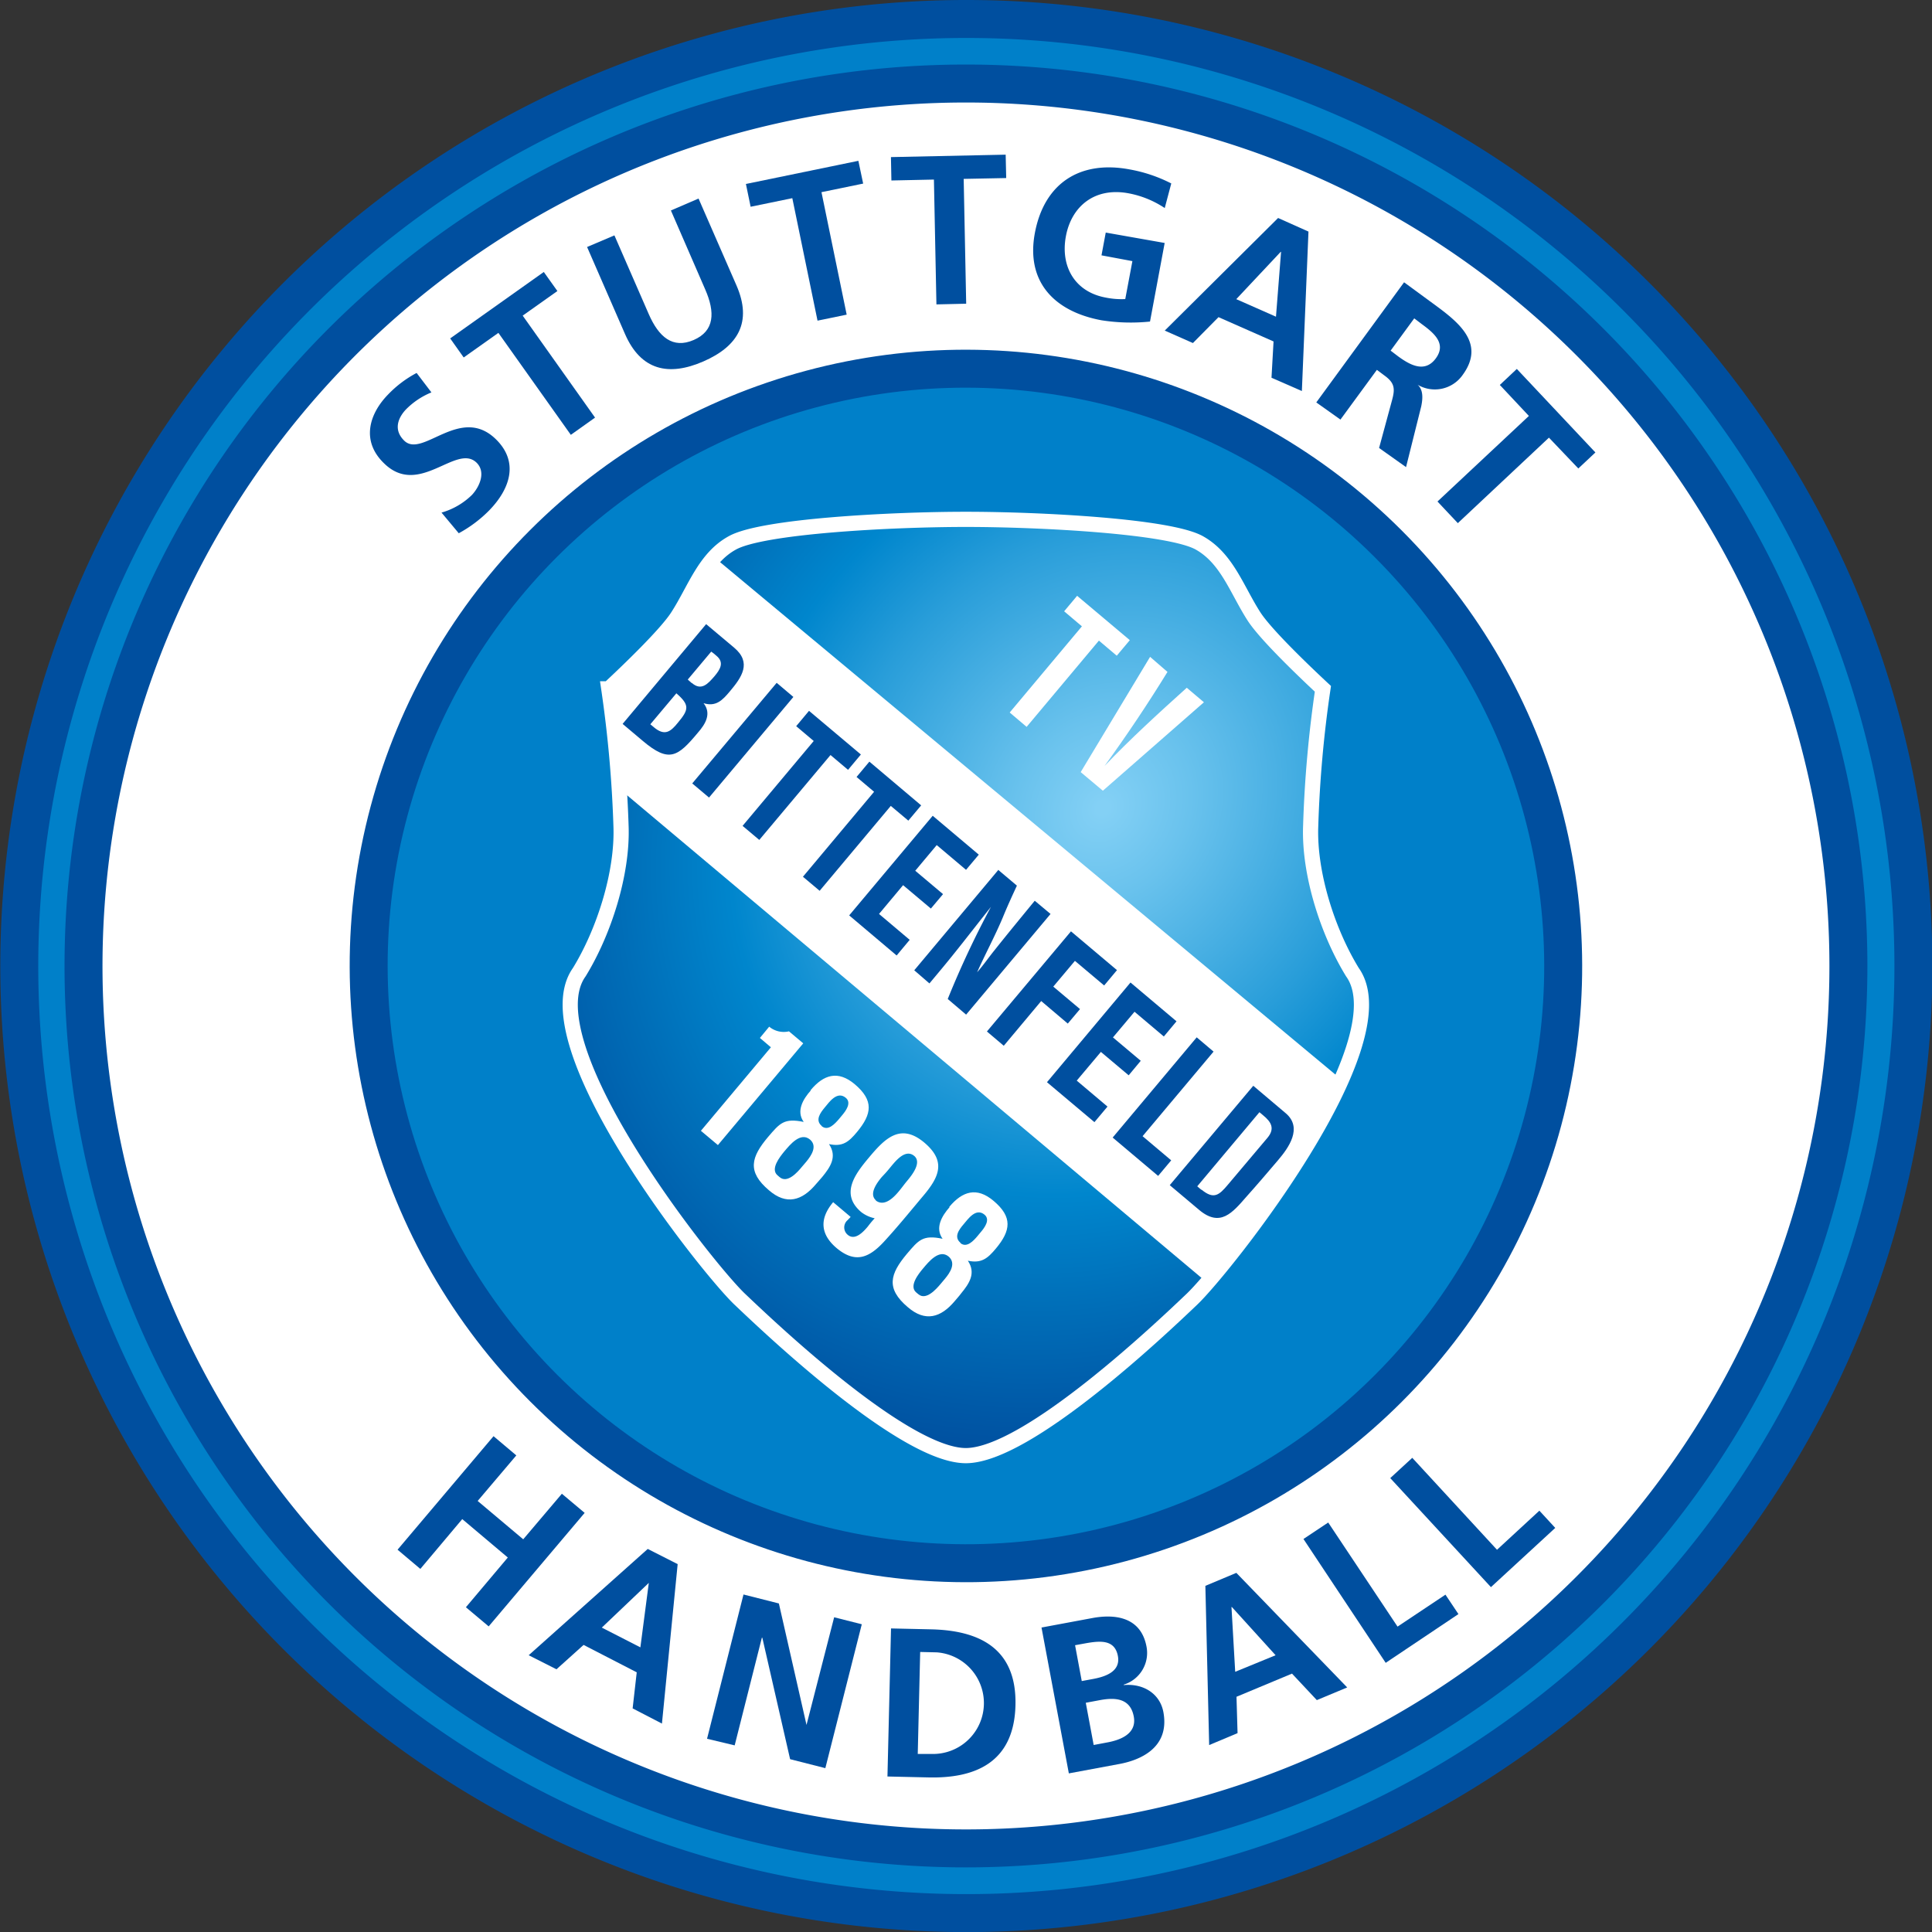 <svg xmlns="http://www.w3.org/2000/svg" xmlns:xlink="http://www.w3.org/1999/xlink" viewBox="0 0 254.45 254.45"><rect x="0" y="0" width="254.45" height="254.45" fill="#333333" stroke="none"/><defs><style>.cls-1,.cls-3{fill:#0080c9;}.cls-1,.cls-2,.cls-3{stroke:#004f9f;}.cls-1,.cls-2,.cls-3,.cls-9{stroke-miterlimit:10;}.cls-1{stroke-width:5px;}.cls-2,.cls-5,.cls-6{fill:#fff;}.cls-2{stroke-width:5px;}.cls-3{stroke-width:5px;}.cls-4{fill:url(#Unbenannter_Verlauf_75);}.cls-6,.cls-7{fill-rule:evenodd;}.cls-7,.cls-8{fill:#004f9f;}.cls-9{fill:none;stroke:#fff;stroke-width:2px;}</style><radialGradient id="Unbenannter_Verlauf_75" cx="145.04" cy="106.27" r="90.44" gradientTransform="translate(305.67 44.43) rotate(126.36) scale(1 0.87)" gradientUnits="userSpaceOnUse"><stop offset="0.01" stop-color="#83d0f5"/><stop offset="0.14" stop-color="#69c2ed"/><stop offset="0.43" stop-color="#289dd9"/><stop offset="0.59" stop-color="#0086cd"/><stop offset="0.77" stop-color="#006db7"/><stop offset="0.8" stop-color="#0069b4"/><stop offset="0.99" stop-color="#004f9f"/></radialGradient></defs><title>TVB_Logo_CMYK_pos</title><g id="Kreise"><path class="cls-1" d="M127.22,2.5A124.73,124.73,0,1,0,252,127.22,124.72,124.72,0,0,0,127.22,2.5Z"/><path class="cls-2" d="M127.22,11A116.22,116.22,0,1,0,243.44,127.22,116.23,116.23,0,0,0,127.22,11Z"/><ellipse class="cls-3" cx="127.22" cy="127.22" rx="78.64" ry="78.68" transform="translate(-52.7 127.22) rotate(-45)"/></g><g id="Bittenfeld_Logo"><path class="cls-4" d="M158,71.5c3.65,2,4.92,6.15,7.2,9.68,1.54,2.4,6.68,7.32,9.07,9.54a159.07,159.07,0,0,0-1.61,18.07c-.23,6.16,2.25,14,5.53,19.29,6.36,9.7-17.34,39.29-21.18,43s-21.62,20.59-29.77,20.59-26-17-29.76-20.59C93.19,167,69.66,137.39,76.35,128c3.26-5.31,5.73-13,5.5-19.24a159.11,159.11,0,0,0-1.61-18.08c2.38-2.22,7.53-7.13,9.07-9.54,2.28-3.53,3.55-7.63,7.2-9.68,3.94-2.21,21-3.1,30.75-3.1s26.82.89,30.76,3.1"/><polygon class="cls-5" points="81.1 103.49 158.67 168.66 168.41 156.3 176.52 142.06 94.36 73.64 86.87 84.87 81.12 89.74 81.1 103.49"/><polyline class="cls-5" points="141.86 78.47 140.15 80.51 142.49 82.49 132.98 93.84 135.21 95.73 144.73 84.37 147.08 86.36 148.8 84.31 141.86 78.47"/><path class="cls-5" d="M153.78,88.51l-2.31-2-9.14,15.18,2.92,2.45,13.31-11.65-2.26-1.91c-3.7,3.33-7.38,6.69-10.83,10.3q4.4-6.06,8.31-12.42"/><path class="cls-5" d="M101.31,135.21l-1.23,1.49,1.45,1.23-9.22,11,2.24,1.88,11.24-13.4-1.88-1.58a3,3,0,0,1-2.6-.61"/><path class="cls-6" d="M108.23,148.3c-.91-.77-.2-1.73.39-2.44s1.64-2.23,2.78-1.27c.78.66,0,1.71-.48,2.28l-.44.53c-.52.6-1.43,1.62-2.27.91h0m-5.8,6.49c-1-.83.31-2.45.89-3.16.74-.87,2.13-2.61,3.39-1.55,1,.87.16,2.11-.5,2.91l-.58.68c-.58.71-1.91,2.21-2.92,1.36Zm4.36-11.17c-1,1.13-1.94,2.69-.92,4.13-2.59-.53-3.13.15-4.71,2-2.21,2.63-2.78,4.54.13,7,2.3,2,4.36,1.38,6.19-.8.27-.32.56-.63.83-.95,1.08-1.32,2-2.68.89-4.33,1.8.39,2.6-.29,3.68-1.58,2-2.4,2.23-4.17-.28-6.3-2.22-1.87-4.11-1.28-5.83.79Z"/><path class="cls-6" d="M115.38,158.1c-1-.85.15-2.36.75-3.08.31-.33.62-.65.9-1,.72-.84,2.11-2.85,3.39-1.77,1,.87-.32,2.52-.92,3.24-.42.5-.77,1-1.17,1.47-.69.82-1.88,2-3,1.14m-3.3,2.17-2.3-1.94c-1.83,2.18-1.7,4.24.48,6.07,2.42,2,4.21,1.29,6.19-.84,1.78-1.93,3.46-4,5.14-6,2.17-2.55,3.11-4.61.19-7.08-3.16-2.65-5.22-.5-7.31,2-1.83,2.18-3.78,4.78-1,7.15a4.33,4.33,0,0,0,1.78.82,13.2,13.2,0,0,0-.9,1.08c-.61.73-1.7,1.9-2.65,1.1a1.26,1.26,0,0,1,0-1.95c.11-.13.26-.26.38-.41Z"/><path class="cls-6" d="M126.5,163.68c-.91-.76-.21-1.72.39-2.42s1.64-2.24,2.78-1.28c.78.66,0,1.71-.49,2.28l-.44.53c-.51.61-1.42,1.62-2.26.92l0,0m-5.81,6.51c-1-.84.32-2.47.9-3.16.73-.87,2.13-2.61,3.38-1.56,1,.89.17,2.12-.5,2.92l-.57.68c-.59.7-1.92,2.2-2.92,1.36ZM125.05,159c-1,1.14-1.94,2.71-.91,4.15-2.6-.54-3.14.15-4.71,2-2.21,2.64-2.78,4.54.12,7,2.31,2,4.36,1.39,6.19-.79.27-.33.56-.63.83-1,1.09-1.32,2-2.68.9-4.32,1.79.38,2.6-.3,3.68-1.59,2-2.39,2.22-4.17-.29-6.29-2.21-1.87-4.1-1.28-5.83.78Z"/><path class="cls-7" d="M91.07,89.94c-.17-.14-.32-.31-.49-.44l3.09-3.68.35.26.35.3c1.07.89.44,1.83-.26,2.67-.87,1-1.73,2-3,.89m-5,5.83-.46-.38,3.43-4.08c1.77,1.54,1.65,2.14.21,3.86-1,1.25-1.77,1.8-3.21.58ZM93,82.2,82,95.34l2.68,2.26c3.44,2.9,4.58,2.08,7.23-1.1,1-1.14,1.83-2.51.75-3.89,1.63.51,2.49-.39,3.46-1.55,1.57-1.86,2.92-3.78.57-5.76Z"/><polyline class="cls-8" points="102.29 89.93 91.17 103.18 93.38 105.04 104.49 91.79 102.29 89.93"/><polyline class="cls-8" points="106.55 93.62 104.86 95.64 107.17 97.59 97.8 108.77 100 110.62 109.38 99.44 111.69 101.39 113.38 99.37 106.55 93.62"/><polyline class="cls-8" points="114.5 100.31 112.81 102.33 115.12 104.28 105.75 115.47 107.95 117.32 117.32 106.14 119.63 108.08 121.32 106.07 114.5 100.31"/><polyline class="cls-8" points="122.84 107.44 111.84 120.56 118.09 125.84 119.81 123.78 115.77 120.37 118.94 116.58 122.6 119.66 124.2 117.76 120.54 114.68 123.37 111.3 127.23 114.56 128.91 112.56 122.84 107.44"/><path class="cls-8" d="M131.5,114.55l-11.09,13.24,2,1.73,1.26-1.51c2.35-2.8,4.57-5.72,6.84-8.57a122.83,122.83,0,0,0-5.69,12.13l2.42,2.06,11.12-13.26-2.08-1.74c-1.77,2.16-3.56,4.33-5.3,6.52-.77.95-1.49,2-2.29,2.9,1.07-2.4,2.34-4.74,3.37-7.19.58-1.42,1.22-2.82,1.87-4.22l-2.48-2.09"/><polyline class="cls-8" points="141.05 122.66 129.98 135.85 132.2 137.73 137.13 131.84 140.63 134.81 142.24 132.9 138.72 129.94 141.57 126.55 145.42 129.79 147.11 127.77 141.05 122.66"/><polyline class="cls-8" points="148.89 129.4 137.89 142.53 144.14 147.79 145.86 145.74 141.81 142.32 144.99 138.54 148.65 141.62 150.24 139.71 146.58 136.63 149.42 133.25 153.28 136.51 154.95 134.51 148.89 129.4"/><polyline class="cls-8" points="157.61 136.62 146.54 149.82 152.53 154.87 154.25 152.82 150.48 149.64 159.83 138.5 157.61 136.62"/><path class="cls-7" d="M158.23,156.71l-.55-.47,8.19-9.76.5.42c1.06.87,1.57,1.74.56,2.95L161.74,156c-1.2,1.44-1.89,2-3.51.67M165.06,143l-11,13.09,3.86,3.25c2.81,2.36,4.4.37,6.29-1.79,1.39-1.55,2.76-3.16,4.13-4.77s3.26-4.24,1-6.16Z"/><path class="cls-9" d="M127.2,191.71c8.16,0,26-17,29.77-20.59,4.3-4.08,27.84-33.73,21.15-43.08-3.26-5.31-5.73-13-5.5-19.24a156.33,156.33,0,0,1,1.61-18.08c-2.38-2.22-7.53-7.13-9.08-9.54-2.27-3.53-3.54-7.63-7.19-9.68-3.94-2.21-21-3.1-30.76-3.1h0c-9.78,0-26.81.89-30.75,3.1-3.65,2-4.92,6.15-7.2,9.68-1.54,2.41-6.69,7.32-9.07,9.54a159.11,159.11,0,0,1,1.61,18.08c.23,6.21-2.24,13.93-5.5,19.24-6.69,9.35,16.84,39,21.15,43.08,3.8,3.61,21.61,20.59,29.76,20.59"/></g><g id="Schrift_Vektor" data-name="Schrift Vektor"><path class="cls-8" d="M65,189.15l3,2.53-5.09,6,6,5.05,5.09-6,3,2.52L64.36,214.2l-3-2.52,5.52-6.55-6-5.06-5.52,6.56-3-2.53Z"/><path class="cls-8" d="M85.31,204l3.94,2L87.18,227l-3.86-2,.54-4.75-7-3.61-3.57,3.21L69.63,218Zm.14,4.47,0,0-6.19,5.89,5.08,2.6Z"/><path class="cls-8" d="M97.92,210l4.66,1.18,3.64,16h0L109.86,213l3.64.92-4.8,18.95-4.64-1.18-3.66-16-.06,0-3.58,14.18L93.12,229Z"/><path class="cls-8" d="M117.35,214.47l5.34.12c6,.15,11.24,2.29,11.05,10s-5.52,9.65-11.51,9.5l-5.35-.12ZM120.87,231l2.19,0a6.7,6.7,0,0,0,.31-13.38l-2.18-.05Z"/><path class="cls-8" d="M137.17,214.35l6.71-1.25c2.48-.46,6.33-.44,7.12,3.77a4.37,4.37,0,0,1-3,5v.06c2.66-.24,4.78,1.19,5.22,3.55.9,4.85-3.31,6.37-5.73,6.83l-6.72,1.25Zm5.3,7.05,1.57-.29c1.62-.31,3.56-1,3.19-3-.41-2.23-2.4-2-4.16-1.7l-1.48.27Zm1.57,8.42,1.81-.34c1.79-.33,3.89-1.18,3.47-3.41-.47-2.5-2.58-2.51-4.5-2.15l-1.82.34Z"/><path class="cls-8" d="M158.75,208.86l4.08-1.71,14.6,15.09-4,1.67-3.27-3.49-7.31,3.05.14,4.79-3.74,1.57Zm3.49,2.79-.05,0,.49,8.53L168,218Z"/><path class="cls-8" d="M171.67,202.69l3.26-2.17,9.13,13.71,6.31-4.21,1.71,2.56L182.5,219Z"/><path class="cls-8" d="M183.1,194.67,186,192l11.16,12.11,5.58-5.15,2.09,2.27-8.47,7.8Z"/><path class="cls-8" d="M56.82,51.68a10,10,0,0,0-3.37,2.26c-.94,1-1.73,2.61-.21,4.1,2.42,2.36,7.39-4.77,12.07-.19,3.07,3,1.87,6.55-.89,9.38a17,17,0,0,1-4,3l-2.27-2.72a9.43,9.43,0,0,0,4-2.32c1-1.07,1.88-3,.62-4.25-2.67-2.6-7.55,4.61-12.18.09-3.12-3-1.9-6.59.51-9.06a14.7,14.7,0,0,1,3.77-2.85Z"/><path class="cls-8" d="M65.64,43.84l-4.57,3.24-1.78-2.51,12.33-8.75,1.79,2.51-4.57,3.24L78.37,55l-3.19,2.27Z"/><path class="cls-8" d="M77.32,32.53,80.92,31l4.51,10.34c1.33,3.06,3.18,4.63,5.93,3.44s2.85-3.63,1.51-6.68L88.36,27.72,92,26.15,97,37.6c2.09,4.8.23,8-4.36,10S84.41,48.78,82.32,44Z"/><path class="cls-8" d="M104.35,26.1l-5.49,1.13-.62-3,14.81-3.05.63,3-5.49,1.13,3.32,16.13-3.84.79Z"/><path class="cls-8" d="M123,23.65l-5.6.12-.06-3.08,15.11-.32.07,3.08-5.6.11L127.25,40l-3.92.09Z"/><path class="cls-8" d="M153.4,27.4a12.85,12.85,0,0,0-4.76-1.94c-4.49-.84-7.53,1.73-8.26,5.66s1.14,7.31,5.24,8.07a10.47,10.47,0,0,0,2.58.2l.94-5-4.07-.76.56-3L153.39,32l-1.93,10.35a24.86,24.86,0,0,1-6.4-.17c-6.22-1.16-10-5.08-8.75-11.57s5.93-9.52,12.45-8.3a19.58,19.58,0,0,1,5.5,1.85Z"/><path class="cls-8" d="M168.33,28.71l4,1.79-.87,21-4-1.75.27-4.78-7.25-3.2-3.37,3.41-3.71-1.64Zm.39,4.46-.05,0-5.85,6.23,5.23,2.31Z"/><path class="cls-8" d="M184.92,37.18l3.41,2.5c3.39,2.48,7.51,5.33,4.3,9.71a4.47,4.47,0,0,1-5.93,1.28l0,0c.8.7.67,1.92.48,2.85l-2,8L181.63,59l1.71-6.31c.41-1.51.34-2.26-1-3.23l-1-.75-4.8,6.55L173.36,53Zm-1.77,9,1,.76c1.56,1.14,3.51,2.22,4.95.26s-.26-3.35-1.84-4.51l-1-.76Z"/><path class="cls-8" d="M201.36,54.78l-3.83-4.08,2.24-2.11,10.35,11-2.25,2.11L204,57.64,192,68.9l-2.68-2.85Z"/></g></svg>